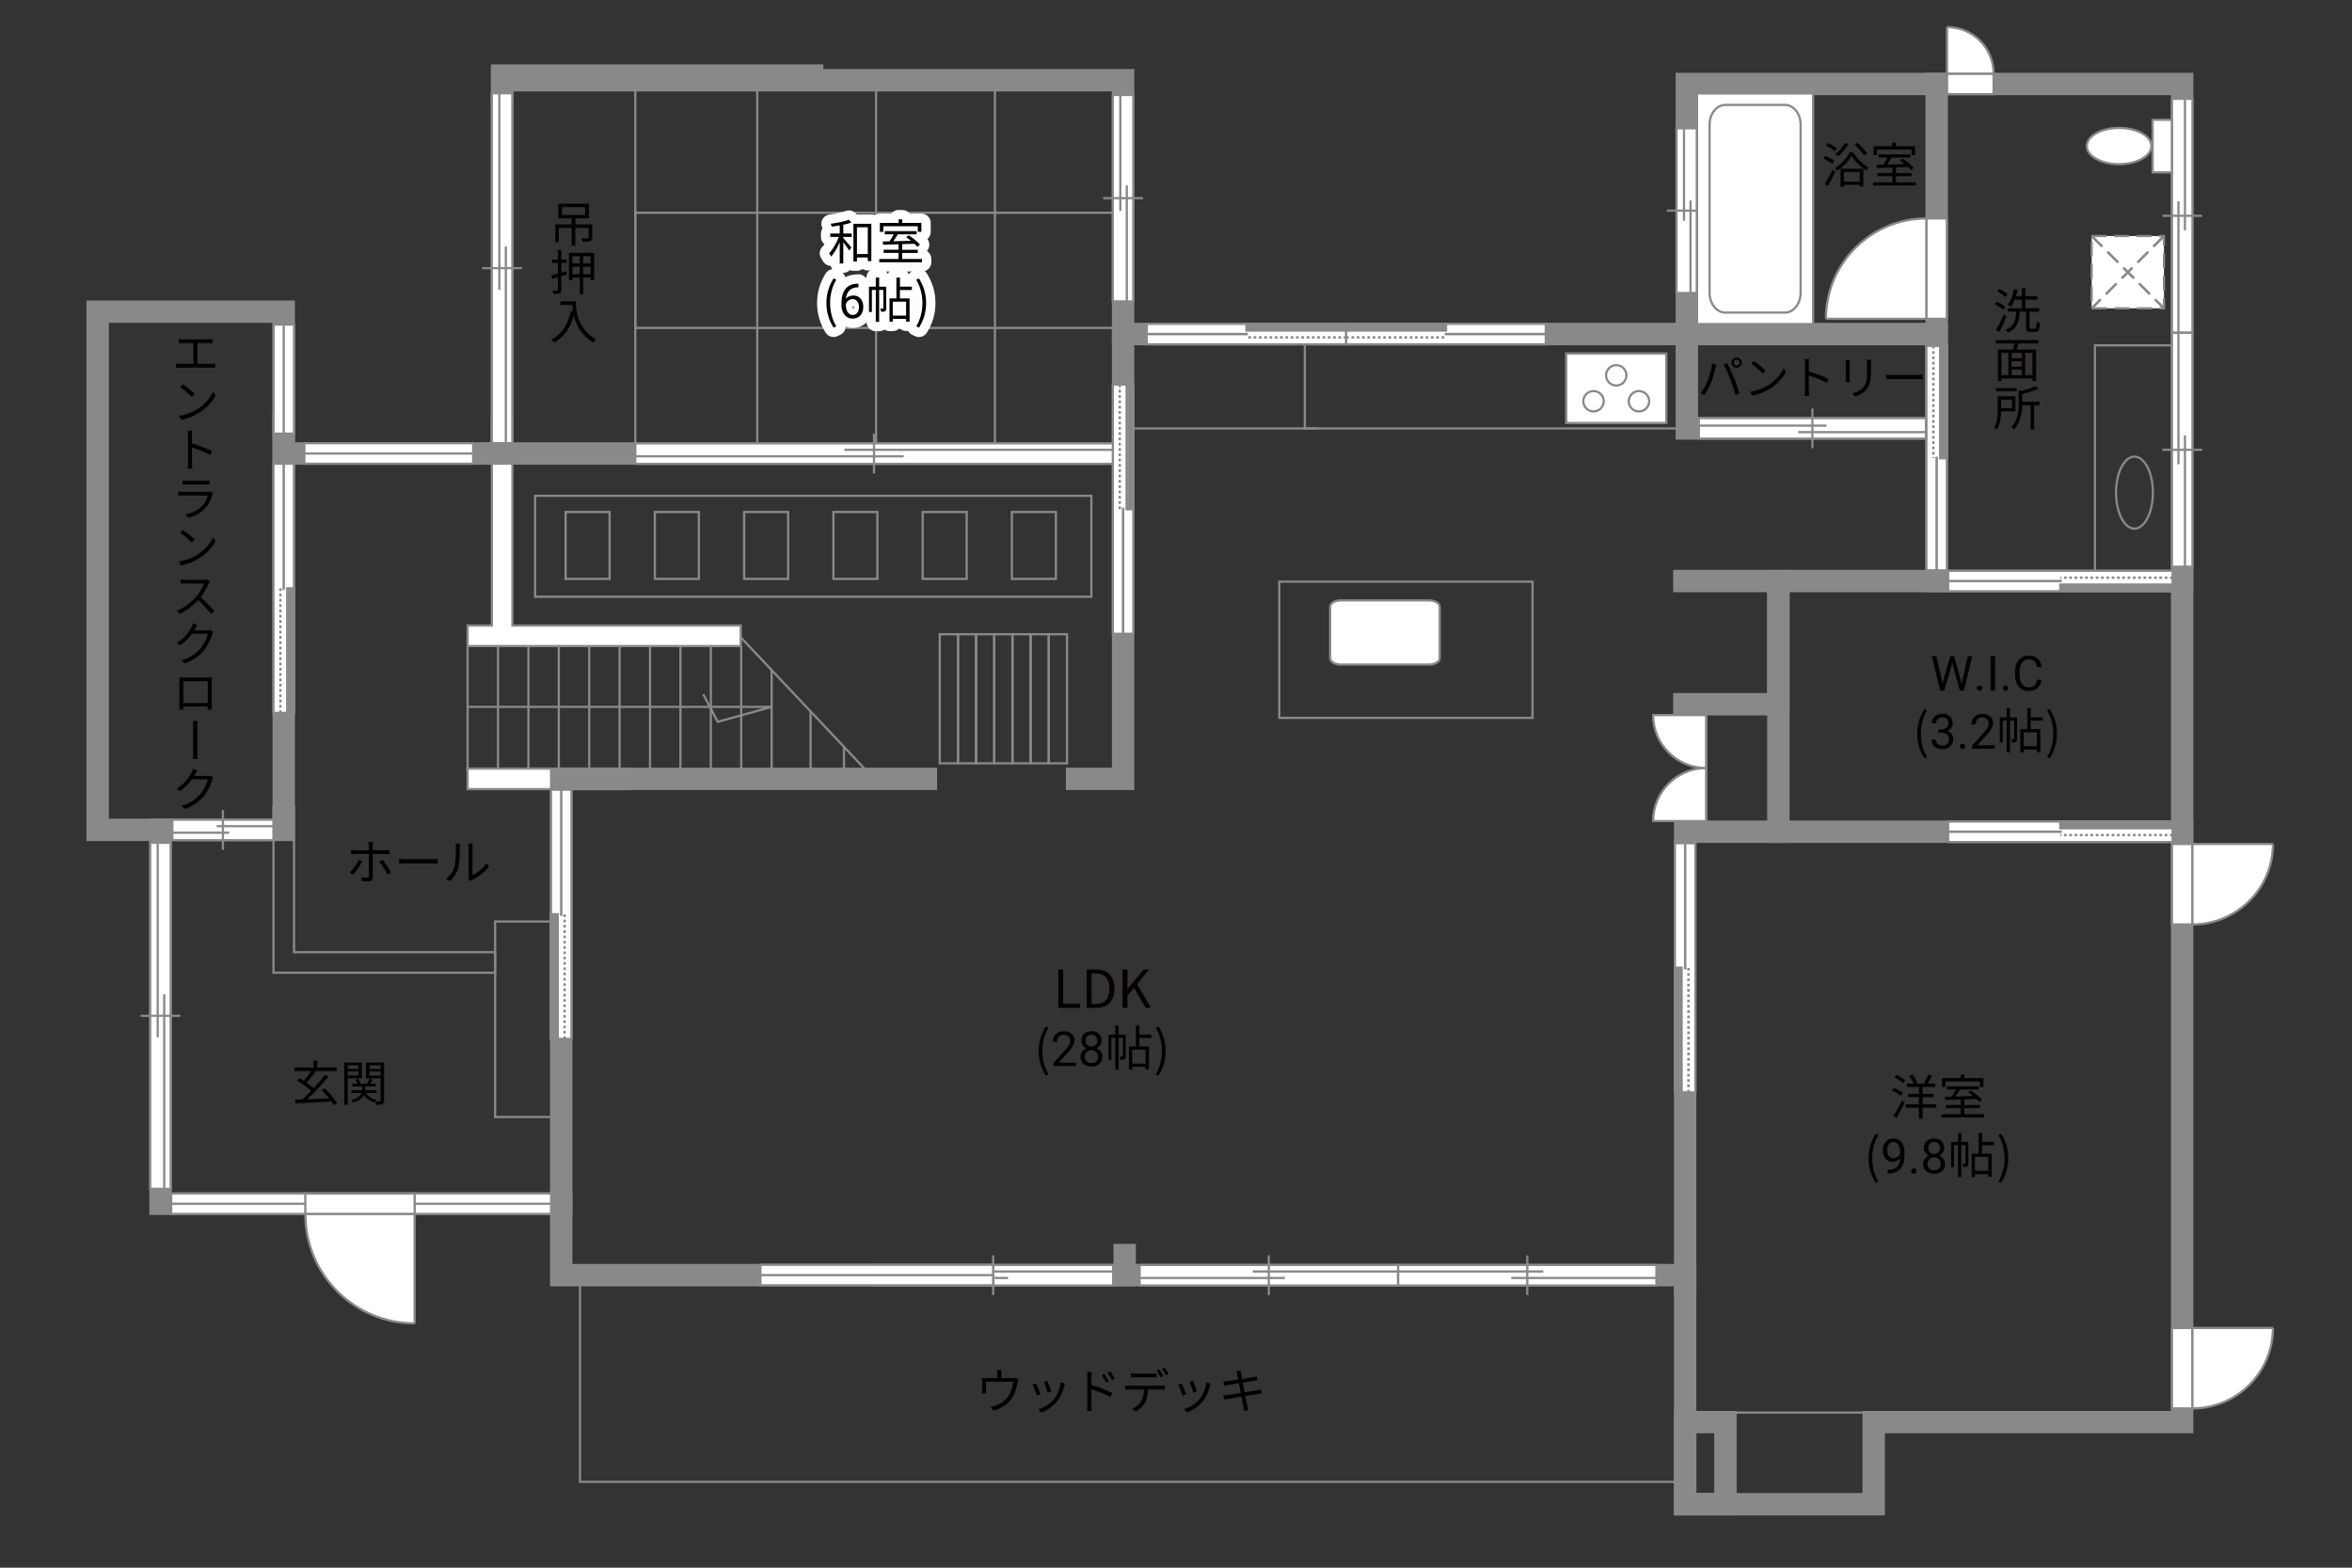 <?xml version="1.0" encoding="UTF-8"?>
<svg xmlns="http://www.w3.org/2000/svg" viewBox="0 0 630 420">
  <rect x="0" y="0" width="630" height="420" fill="#333333" stroke="none"/>
  <defs>
    <style>
      .cls-1, .cls-2, .cls-3, .cls-4, .cls-5, .cls-6, .cls-7, .cls-8, .cls-9 {
        fill: none;
      }

      .cls-10 {
        fill: #040000;
      }

      .cls-11 {
        fill: #060001;
      }

      .cls-12, .cls-13, .cls-14, .cls-15 {
        fill: #fff;
      }

      .cls-16 {
        fill: #888988;
      }

      .cls-2 {
        stroke: #fff;
        stroke-linecap: round;
        stroke-linejoin: round;
        stroke-width: 5px;
      }

      .cls-3, .cls-4, .cls-13, .cls-14, .cls-7, .cls-15 {
        stroke-width: .6px;
      }

      .cls-3, .cls-4, .cls-15 {
        stroke-dasharray: 0 0 4 2;
      }

      .cls-3, .cls-14, .cls-5, .cls-7, .cls-9, .cls-15 {
        stroke: #898989;
      }

      .cls-4 {
        stroke: #898988;
      }

      .cls-13, .cls-6, .cls-8 {
        stroke: #888988;
      }

      .cls-5, .cls-6, .cls-8 {
        stroke-width: .65px;
      }

      .cls-8 {
        stroke-dasharray: 0 0 0 0 .71 0 0 .71;
      }

      .cls-9 {
        stroke-linecap: square;
        stroke-width: 6px;
      }
    </style>
  </defs>
  <g id="kan">
    <line class="cls-7" x1="170.17" y1="21.5" x2="170.17" y2="121.5"/>
    <rect class="cls-7" x="170.17" y="57" width="130.67" height="30.85"/>
    <line class="cls-7" x1="266.5" y1="121.5" x2="266.5" y2="21.5"/>
    <line class="cls-7" x1="234.67" y1="121.5" x2="234.67" y2="21.5"/>
    <line class="cls-7" x1="202.83" y1="121.5" x2="202.83" y2="21.5"/>
    <rect class="cls-7" x="143.33" y="132.83" width="149" height="27.05"/>
    <rect class="cls-7" x="151.5" y="137.17" width="11.79" height="17.92"/>
    <rect class="cls-7" x="175.41" y="137.17" width="11.79" height="17.92"/>
    <rect class="cls-7" x="199.32" y="137.17" width="11.79" height="17.92"/>
    <rect class="cls-7" x="223.23" y="137.17" width="11.79" height="17.92"/>
    <rect class="cls-7" x="247.14" y="137.17" width="11.79" height="17.92"/>
    <rect class="cls-7" x="271.04" y="137.17" width="11.79" height="17.92"/>
    <rect class="cls-7" x="251.72" y="169.92" width="4.87" height="34.58"/>
    <rect class="cls-7" x="256.59" y="169.92" width="4.87" height="34.58"/>
    <rect class="cls-7" x="261.45" y="169.92" width="4.87" height="34.58"/>
    <rect class="cls-7" x="266.32" y="169.92" width="4.87" height="34.58"/>
    <rect class="cls-7" x="271.19" y="169.92" width="4.87" height="34.58"/>
    <rect class="cls-7" x="276.06" y="169.92" width="4.87" height="34.58"/>
    <rect class="cls-7" x="280.93" y="169.92" width="4.87" height="34.58"/>
    <line class="cls-7" x1="125.25" y1="173.08" x2="125.25" y2="207"/>
    <line class="cls-7" x1="133.39" y1="173.08" x2="133.39" y2="207"/>
    <line class="cls-7" x1="141.54" y1="173.08" x2="141.54" y2="207"/>
    <line class="cls-7" x1="149.68" y1="173.08" x2="149.68" y2="207"/>
    <line class="cls-7" x1="157.83" y1="173.08" x2="157.83" y2="207"/>
    <line class="cls-7" x1="165.97" y1="173.08" x2="165.97" y2="207"/>
    <line class="cls-7" x1="174.11" y1="173.08" x2="174.11" y2="207"/>
    <line class="cls-7" x1="182.26" y1="173.08" x2="182.26" y2="207"/>
    <line class="cls-7" x1="190.4" y1="173.08" x2="190.4" y2="207"/>
    <line class="cls-7" x1="198.54" y1="173.08" x2="198.54" y2="207"/>
    <line class="cls-7" x1="206.69" y1="179.53" x2="206.69" y2="207"/>
    <line class="cls-7" x1="198.42" y1="170.75" x2="231.75" y2="206.12"/>
    <polyline class="cls-7" points="125.25 189.38 206.69 189.38 192.25 193.38 188.38 186"/>
    <line class="cls-7" x1="217.12" y1="190.6" x2="217.12" y2="206.17"/>
    <line class="cls-7" x1="226.06" y1="200.09" x2="226.06" y2="206.17"/>
    <rect class="cls-7" x="132.62" y="246.88" width="17.71" height="52.38"/>
    <polygon class="cls-7" points="73.25 259.75 73.25 219 73.25 216.25 78.75 216.25 78.75 255.1 132.62 255.1 132.62 260.6 73.25 260.6 73.25 259.75"/>
    <polyline class="cls-7" points="155.35 341.62 155.35 397 451.38 397"/>
    <line class="cls-7" x1="501.88" y1="378.45" x2="456" y2="378.45"/>
    <line class="cls-7" x1="457" y1="222.83" x2="457" y2="188.67"/>
    <rect class="cls-7" x="561.15" y="92.53" width="21.02" height="63.13"/>
    <rect class="cls-7" x="349.5" y="89.5" width="102.33" height="25.28"/>
    <line class="cls-7" x1="352.62" y1="114.78" x2="298.5" y2="114.78"/>
    <rect class="cls-7" x="342.67" y="155.83" width="67.83" height="36.5"/>
  </g>
  <g id="_外壁" data-name="外壁">
    <path class="cls-14" d="m125.25,211.42h43.17v-5.5h-43.17v5.5Zm12-43.83v-54.83h-5.5v54.83h-6.5v5.5h73.17v-5.5h-61.17Z"/>
    <polygon class="cls-9" points="30.83 83.5 76 83.5 76 121.5 134.5 121.5 134.5 21.5 300.83 21.5 300.83 89.5 451.83 89.5 451.83 22.5 584.5 22.5 584.5 381 501.88 381 501.88 403 451.38 403 451.38 341.62 150.33 341.62 150.33 322.5 43 322.5 43 222.33 26.17 222.33 26.17 83.5 30.83 83.5"/>
    <polyline class="cls-9" points="76 113.5 76 222.33 43 222.33"/>
    <polyline class="cls-9" points="150.33 322.5 150.33 208.67 248 208.67"/>
    <polyline class="cls-9" points="132 121.5 300.83 121.5 300.83 87 300.83 208.67 288.5 208.67"/>
    <rect class="cls-9" x="451.38" y="381" width="10.79" height="22"/>
    <polyline class="cls-9" points="451.38 343.83 451.38 222.83 584.5 222.83"/>
    <polyline class="cls-9" points="476.35 222.83 476.35 155.67 584.5 155.67"/>
    <polyline class="cls-9" points="451.17 188.67 476.35 188.67 476.35 155.67 451.17 155.67"/>
    <line class="cls-9" x1="518.75" y1="155.67" x2="518.75" y2="22.5"/>
    <rect class="cls-9" x="451.83" y="89.5" width="66.92" height="25.28"/>
    <polyline class="cls-9" points="134.5 25.25 134.5 20.25 217.54 20.25"/>
    <line class="cls-9" x1="301.25" y1="341.62" x2="301.25" y2="336.25"/>
  </g>
  <g id="_建距" data-name="建距">
    <g>
      <polygon class="cls-14" points="45.85 322.5 45.85 325.23 147.62 325.23 147.62 319.73 45.85 319.73 45.85 322.5"/>
      <line class="cls-7" x1="147.62" y1="322.5" x2="45.85" y2="322.5"/>
    </g>
    <g>
      <polygon class="cls-14" points="81.52 121.5 81.52 124.23 126.75 124.23 126.75 118.73 81.52 118.73 81.52 121.5"/>
      <line class="cls-7" x1="126.75" y1="121.5" x2="81.52" y2="121.5"/>
    </g>
    <g>
      <polygon class="cls-14" points="76 86.96 73.27 86.96 73.27 116.17 78.77 116.17 78.77 86.96 76 86.96"/>
      <line class="cls-7" x1="76" y1="116.17" x2="76" y2="86.96"/>
    </g>
    <path class="cls-14" d="m356.29,162.53c0-.94,1.29-1.68,2.88-1.68h23.58c1.59,0,2.89.75,2.89,1.68v13.82c0,.93-1.3,1.69-2.89,1.69h-23.58c-1.59,0-2.88-.76-2.88-1.69v-13.82Z"/>
    <g>
      <rect class="cls-14" x="419.52" y="94.71" width="26.81" height="18.62"/>
      <path class="cls-14" d="m429.57,107.5c0-1.51-1.22-2.73-2.73-2.73s-2.74,1.22-2.74,2.73,1.23,2.73,2.74,2.73,2.73-1.22,2.73-2.73Z"/>
      <path class="cls-14" d="m441.74,107.5c0-1.51-1.23-2.73-2.74-2.73s-2.73,1.22-2.73,2.73,1.22,2.73,2.73,2.73,2.74-1.22,2.74-2.73Z"/>
      <path class="cls-14" d="m435.65,100.55c0-1.51-1.23-2.72-2.73-2.72s-2.73,1.22-2.73,2.72,1.23,2.74,2.73,2.74,2.73-1.23,2.73-2.74Z"/>
    </g>
    <g>
      <polygon class="cls-14" points="518.72 92.67 515.99 92.67 515.99 152.8 521.49 152.8 521.49 92.67 518.72 92.67"/>
      <rect class="cls-16" x="519.71" y="92.67" width="1.78" height="30.07"/>
      <rect class="cls-6" x="519.71" y="92.67" width="1.78" height="30.07"/>
      <line class="cls-8" x1="517.86" y1="92.67" x2="517.86" y2="122.74"/>
      <path class="cls-12" d="m518.75,122.74l-.07,30.07.07-30.07Z"/>
      <line class="cls-5" x1="518.75" y1="122.36" x2="518.75" y2="152.88"/>
    </g>
    <g>
      <polygon class="cls-14" points="581.96 155.64 581.96 152.91 521.82 152.91 521.82 158.41 581.96 158.41 581.96 155.64"/>
      <rect class="cls-16" x="551.89" y="156.63" width="30.07" height="1.78"/>
      <rect class="cls-6" x="551.89" y="156.63" width="30.07" height="1.78"/>
      <line class="cls-8" x1="581.96" y1="154.77" x2="551.89" y2="154.77"/>
      <path class="cls-12" d="m551.89,155.67l-30.07-.07,30.07.07Z"/>
      <line class="cls-5" x1="552.27" y1="155.67" x2="521.74" y2="155.67"/>
    </g>
    <g>
      <polygon class="cls-14" points="581.96 222.86 581.96 225.59 521.82 225.59 521.82 220.09 581.96 220.09 581.96 222.86"/>
      <rect class="cls-16" x="551.89" y="220.09" width="30.07" height="1.78"/>
      <rect class="cls-6" x="551.89" y="220.09" width="30.07" height="1.78"/>
      <line class="cls-8" x1="581.96" y1="223.73" x2="551.89" y2="223.73"/>
      <path class="cls-12" d="m551.89,222.83l-30.07.07,30.07-.07Z"/>
      <line class="cls-5" x1="552.27" y1="222.83" x2="521.74" y2="222.83"/>
    </g>
    <g>
      <polygon class="cls-14" points="451.4 292.67 454.13 292.67 454.13 225.9 448.63 225.9 448.63 292.67 451.4 292.67"/>
      <rect class="cls-16" x="448.63" y="259.28" width="1.78" height="33.38"/>
      <rect class="cls-6" x="448.63" y="259.28" width="1.78" height="33.38"/>
      <line class="cls-8" x1="452.27" y1="292.67" x2="452.27" y2="259.28"/>
      <path class="cls-12" d="m451.38,259.28l.07-33.38-.07,33.38Z"/>
      <line class="cls-5" x1="451.38" y1="259.7" x2="451.38" y2="225.81"/>
    </g>
    <g>
      <polygon class="cls-14" points="150.36 278.33 153.09 278.33 153.09 211.57 147.59 211.57 147.59 278.33 150.36 278.33"/>
      <rect class="cls-16" x="147.59" y="244.95" width="1.78" height="33.38"/>
      <rect class="cls-6" x="147.59" y="244.95" width="1.78" height="33.38"/>
      <line class="cls-8" x1="151.23" y1="278.33" x2="151.23" y2="244.95"/>
      <path class="cls-12" d="m150.33,244.95l.07-33.38-.07,33.38Z"/>
      <line class="cls-5" x1="150.33" y1="245.37" x2="150.33" y2="211.48"/>
    </g>
    <g>
      <polygon class="cls-14" points="521.53 22.5 521.53 25.23 534 25.23 534 19.73 521.53 19.73 521.53 22.5"/>
      <path class="cls-13" d="m521.53,7.25v12.47h12.48c0-6.89-5.58-12.47-12.48-12.47"/>
    </g>
    <g>
      <polygon class="cls-14" points="518.75 85.42 521.48 85.42 521.48 58.52 515.98 58.52 515.98 85.42 518.75 85.42"/>
      <path class="cls-13" d="m489.09,85.42h26.89v-26.9c-14.85,0-26.89,12.04-26.89,26.9"/>
    </g>
    <g>
      <polygon class="cls-14" points="584.5 226.11 581.77 226.11 581.77 247.66 587.27 247.66 587.27 226.11 584.5 226.11"/>
      <path class="cls-13" d="m608.83,226.11h-21.56v21.56c11.91,0,21.56-9.65,21.56-21.56"/>
    </g>
    <g>
      <polygon class="cls-14" points="584.5 355.77 581.77 355.77 581.77 377.33 587.27 377.33 587.27 355.77 584.5 355.77"/>
      <path class="cls-13" d="m608.83,355.77h-21.56v21.56c11.91,0,21.56-9.65,21.56-21.56"/>
    </g>
    <g>
      <polygon class="cls-14" points="111.07 322.5 111.07 319.77 81.78 319.77 81.78 325.27 111.07 325.27 111.07 322.5"/>
      <path class="cls-13" d="m111.07,354.55v-29.28h-29.29c0,16.17,13.11,29.28,29.29,29.28"/>
    </g>
    <g>
      <path class="cls-14" d="m457,205.77v14.2h-14.2c0-7.84,6.36-14.2,14.2-14.2Z"/>
      <path class="cls-14" d="m457,205.77v-14.2h-14.2c0,7.84,6.36,14.2,14.2,14.2Z"/>
    </g>
    <g>
      <polygon class="cls-14" points="584.5 26.47 581.77 26.47 581.77 89.15 587.27 89.15 587.27 26.47 584.5 26.47"/>
      <line class="cls-7" x1="589.85" y1="57.81" x2="579.19" y2="57.81"/>
      <line class="cls-7" x1="585.25" y1="61.69" x2="585.25" y2="26.47"/>
      <line class="cls-7" x1="583.51" y1="89.15" x2="583.51" y2="53.92"/>
    </g>
    <g>
      <polygon class="cls-14" points="584.5 151.83 581.77 151.83 581.77 89.15 587.27 89.15 587.27 151.83 584.5 151.83"/>
      <line class="cls-7" x1="589.85" y1="120.5" x2="579.19" y2="120.5"/>
      <line class="cls-7" x1="585.25" y1="116.61" x2="585.25" y2="151.83"/>
      <line class="cls-7" x1="583.51" y1="89.15" x2="583.51" y2="124.38"/>
    </g>
    <g>
      <polygon class="cls-14" points="455.05 114.78 455.05 117.51 515.88 117.51 515.88 112.01 455.05 112.01 455.05 114.78"/>
      <line class="cls-7" x1="485.46" y1="109.44" x2="485.46" y2="120.09"/>
      <line class="cls-7" x1="489.23" y1="114.03" x2="455.05" y2="114.03"/>
      <line class="cls-7" x1="515.88" y1="115.77" x2="481.69" y2="115.77"/>
    </g>
    <g>
      <polygon class="cls-14" points="443.69 341.62 443.69 338.89 374.47 338.89 374.47 344.4 443.69 344.4 443.69 341.62"/>
      <line class="cls-7" x1="409.09" y1="346.97" x2="409.09" y2="336.32"/>
      <line class="cls-7" x1="404.79" y1="342.38" x2="443.69" y2="342.38"/>
      <line class="cls-7" x1="374.47" y1="340.64" x2="413.38" y2="340.64"/>
    </g>
    <g>
      <polygon class="cls-14" points="305.25 341.62 305.25 338.89 374.47 338.89 374.47 344.4 305.25 344.4 305.25 341.62"/>
      <line class="cls-7" x1="339.86" y1="346.97" x2="339.86" y2="336.32"/>
      <line class="cls-7" x1="344.15" y1="342.38" x2="305.25" y2="342.38"/>
      <line class="cls-7" x1="374.47" y1="340.64" x2="335.57" y2="340.64"/>
    </g>
    <g>
      <polygon class="cls-14" points="233.89 341.62 233.89 338.89 298.17 338.89 298.17 344.4 233.89 344.4 233.89 341.62"/>
      <line class="cls-7" x1="266.02" y1="346.97" x2="266.02" y2="336.32"/>
      <line class="cls-7" x1="270.01" y1="342.38" x2="233.89" y2="342.38"/>
      <line class="cls-7" x1="298.17" y1="340.64" x2="262.04" y2="340.64"/>
    </g>
    <g>
      <polygon class="cls-14" points="43 225.79 45.73 225.79 45.73 318.5 40.23 318.5 40.23 225.79 43 225.79"/>
      <line class="cls-7" x1="37.65" y1="272.14" x2="48.31" y2="272.14"/>
      <line class="cls-7" x1="42.25" y1="277.89" x2="42.25" y2="225.79"/>
      <line class="cls-7" x1="43.99" y1="318.5" x2="43.99" y2="266.39"/>
    </g>
    <g>
      <polygon class="cls-14" points="203.68 341.62 203.68 344.35 266.02 344.35 266.02 338.85 203.68 338.85 203.68 341.62"/>
      <line class="cls-7" x1="266.02" y1="341.62" x2="203.68" y2="341.62"/>
    </g>
    <g>
      <polygon class="cls-14" points="75.97 191 73.24 191 73.24 124.23 78.74 124.23 78.74 191 75.97 191"/>
      <rect class="cls-16" x="76.96" y="157.62" width="1.78" height="33.38"/>
      <rect class="cls-6" x="76.96" y="157.62" width="1.78" height="33.38"/>
      <line class="cls-8" x1="75.11" y1="191" x2="75.11" y2="157.62"/>
      <path class="cls-12" d="m76,157.62l-.07-33.38.07,33.38Z"/>
      <line class="cls-5" x1="76" y1="158.04" x2="76" y2="124.15"/>
    </g>
    <g>
      <polygon class="cls-14" points="300.81 103.03 298.08 103.03 298.08 169.8 303.58 169.8 303.58 103.03 300.81 103.03"/>
      <rect class="cls-16" x="301.8" y="103.03" width="1.78" height="33.38"/>
      <rect class="cls-6" x="301.8" y="103.03" width="1.78" height="33.38"/>
      <line class="cls-8" x1="299.94" y1="103.03" x2="299.94" y2="136.42"/>
      <path class="cls-12" d="m300.83,136.42l-.07,33.38.07-33.38Z"/>
      <line class="cls-5" x1="300.83" y1="136" x2="300.83" y2="169.88"/>
    </g>
    <g>
      <polygon class="cls-14" points="360.64 89.53 360.64 92.26 307.16 92.26 307.16 86.76 360.64 86.76 360.64 89.53"/>
      <rect class="cls-16" x="333.9" y="86.76" width="26.74" height="1.78"/>
      <rect class="cls-6" x="333.9" y="86.76" width="26.74" height="1.78"/>
      <line class="cls-8" x1="360.64" y1="90.39" x2="333.9" y2="90.39"/>
      <path class="cls-12" d="m333.9,89.5l-26.74.07,26.74-.07Z"/>
      <line class="cls-5" x1="334.24" y1="89.5" x2="307.09" y2="89.5"/>
    </g>
    <g>
      <polygon class="cls-14" points="360.57 89.53 360.57 92.26 414.05 92.26 414.05 86.76 360.57 86.76 360.57 89.53"/>
      <rect class="cls-16" x="360.57" y="86.76" width="26.74" height="1.78"/>
      <rect class="cls-6" x="360.57" y="86.76" width="26.74" height="1.78"/>
      <line class="cls-8" x1="360.57" y1="90.39" x2="387.31" y2="90.39"/>
      <path class="cls-12" d="m387.31,89.5l26.74.07-26.74-.07Z"/>
      <line class="cls-5" x1="386.98" y1="89.5" x2="414.12" y2="89.5"/>
    </g>
    <g>
      <polygon class="cls-14" points="46.17 222.33 46.17 219.6 73.25 219.6 73.25 225.1 46.17 225.1 46.17 222.33"/>
      <line class="cls-7" x1="59.71" y1="227.68" x2="59.71" y2="217.02"/>
      <line class="cls-7" x1="61.39" y1="223.09" x2="46.17" y2="223.09"/>
      <line class="cls-7" x1="73.25" y1="221.34" x2="58.03" y2="221.34"/>
    </g>
    <g>
      <polygon class="cls-14" points="134.5 24.98 137.23 24.98 137.23 118.73 131.73 118.73 131.73 24.98 134.5 24.98"/>
      <line class="cls-7" x1="129.15" y1="71.84" x2="139.81" y2="71.84"/>
      <line class="cls-7" x1="133.75" y1="77.66" x2="133.75" y2="24.98"/>
      <line class="cls-7" x1="135.49" y1="118.73" x2="135.49" y2="66.04"/>
    </g>
    <g>
      <polygon class="cls-14" points="170.17 121.5 170.17 118.77 298.08 118.77 298.08 124.27 170.17 124.27 170.17 121.5"/>
      <line class="cls-7" x1="234.11" y1="126.85" x2="234.11" y2="116.19"/>
      <line class="cls-7" x1="242.05" y1="122.25" x2="170.17" y2="122.25"/>
      <line class="cls-7" x1="298.08" y1="120.51" x2="226.19" y2="120.51"/>
    </g>
    <g>
      <polygon class="cls-14" points="300.83 25.44 303.56 25.44 303.56 80.75 298.06 80.75 298.06 25.44 300.83 25.44"/>
      <line class="cls-7" x1="295.49" y1="53.09" x2="306.14" y2="53.09"/>
      <line class="cls-7" x1="300.08" y1="56.52" x2="300.08" y2="25.44"/>
      <line class="cls-7" x1="301.82" y1="80.75" x2="301.82" y2="49.66"/>
    </g>
    <g>
      <g>
        <polygon class="cls-14" points="451.83 34.37 454.56 34.37 454.57 78.5 449.06 78.5 449.06 34.37 451.83 34.37"/>
        <line class="cls-1" x1="451.83" y1="78.5" x2="451.83" y2="34.37"/>
      </g>
      <line class="cls-12" x1="446.49" y1="56.43" x2="457.14" y2="56.43"/>
      <line class="cls-7" x1="446.49" y1="56.43" x2="457.14" y2="56.43"/>
      <line class="cls-12" x1="451.08" y1="59.17" x2="451.08" y2="34.37"/>
      <line class="cls-7" x1="451.08" y1="59.17" x2="451.08" y2="34.37"/>
      <line class="cls-7" x1="452.82" y1="78.5" x2="452.82" y2="53.7"/>
    </g>
    <g>
      <rect class="cls-14" x="454.56" y="25.03" width="31.1" height="61.8"/>
      <path class="cls-7" d="m478.12,83.74c2.31,0,4.19-2.38,4.19-5.29v-45.06c0-2.91-1.88-5.28-4.19-5.28h-16c-2.31,0-4.2,2.38-4.2,5.28v45.06c0,2.9,1.89,5.29,4.2,5.29h16Z"/>
    </g>
    <g>
      <rect class="cls-14" x="576.6" y="32.09" width="5.16" height="14.09"/>
      <path class="cls-14" d="m567.61,43.99c4.77,0,8.65-2.17,8.65-4.86s-3.88-4.86-8.65-4.86-8.64,2.17-8.64,4.86,3.87,4.86,8.64,4.86Z"/>
    </g>
    <path class="cls-7" d="m571.73,141.63c-2.72,0-4.94-4.32-4.94-9.65s2.21-9.65,4.94-9.65,4.94,4.32,4.94,9.65-2.22,9.65-4.94,9.65Z"/>
    <g>
      <rect class="cls-15" x="560.27" y="63.23" width="19.37" height="19.37"/>
      <line class="cls-4" x1="579.64" y1="63.23" x2="560.27" y2="82.61"/>
      <line class="cls-3" x1="579.64" y1="63.23" x2="560.27" y2="82.61"/>
      <line class="cls-4" x1="560.27" y1="63.23" x2="579.64" y2="82.61"/>
      <line class="cls-3" x1="560.27" y1="63.23" x2="579.64" y2="82.61"/>
    </g>
  </g>
  <g id="_文字" data-name="文字">
    <g>
      <path class="cls-10" d="m89.41,296.09c-.17-.29-.38-.62-.64-.97-3.5.2-7.19.38-9.63.51l-.1-1.01c.56-.01,1.2-.04,1.89-.07.74-.65,1.57-1.44,2.39-2.29-.96-.87-2.52-1.98-3.77-2.74l.6-.69c.38.22.79.47,1.21.73.68-.75,1.44-1.77,1.98-2.61h-4.48v-.95h5.15v-1.88h.99v1.88h5.2v.95h-5.79l.16.07c-.73,1.03-1.66,2.21-2.47,3.04.73.49,1.43,1,1.94,1.46,1.12-1.2,2.18-2.46,2.99-3.56l.95.49c-1.62,2-3.84,4.36-5.71,6.07,1.79-.08,3.85-.17,5.86-.26-.62-.78-1.34-1.57-2-2.22l.83-.49c1.3,1.22,2.7,2.89,3.37,3.99l-.9.57Z"/>
      <path class="cls-10" d="m93.15,288.86v7.14h-.95v-11.32h4.71v4.19h-3.76Zm0-3.46v1h2.85v-1h-2.85Zm2.85,2.74v-1.08h-2.85v1.08h2.85Zm6.88,6.7c0,.52-.1.81-.46.98-.33.16-.88.17-1.7.17-.03-.23-.14-.61-.26-.86-.05.08-.1.16-.13.22-1.27-.34-2.22-1.01-2.82-1.95-.38.73-1.2,1.46-2.92,1.99-.12-.18-.38-.48-.57-.65,1.83-.51,2.55-1.25,2.81-1.92h-2.69v-.74h2.83v-1.01h-2.61v-.73h1.39c-.13-.34-.35-.75-.59-1.05l.75-.25c.31.4.61.94.7,1.3h1.69c.22-.4.49-.94.62-1.33l.87.29c-.22.35-.45.73-.66,1.04h1.53v.73h-2.85v1.01h3.07v.74h-2.86c.55.92,1.52,1.56,2.85,1.82-.12.1-.26.27-.38.43.55.03,1.05.03,1.21.01.17,0,.22-.07.22-.25v-5.95h-3.87v-4.2h4.82v10.17Zm-3.9-9.44v1h2.95v-1h-2.95Zm2.95,2.77v-1.11h-2.95v1.11h2.95Z"/>
    </g>
    <g>
      <path class="cls-10" d="m94.55,234.36l-.9-.61c.87-.79,1.98-2.34,2.48-3.39l.91.44c-.55,1.11-1.76,2.77-2.5,3.56Zm5.28-7.89v1.34h3.43c.31,0,.74-.03,1.07-.06v1.08c-.35-.03-.74-.04-1.05-.04h-3.44v6.3c0,.68-.33,1.03-1.12,1.03-.55,0-1.31-.03-1.85-.09l-.09-1.03c.57.1,1.16.14,1.49.14s.51-.14.51-.49v-5.86h-3.6c-.4,0-.77.01-1.12.05v-1.1c.36.05.69.08,1.1.08h3.61v-1.34c0-.27-.04-.73-.09-.92h1.22c-.03.18-.08.65-.08.92Zm4.9,7.29l-.96.53c-.51-1.03-1.48-2.64-2.17-3.46l.88-.48c.7.83,1.73,2.47,2.25,3.41Z"/>
      <path class="cls-10" d="m108.73,230.17h7.12c.65,0,1.12-.04,1.4-.06v1.27c-.26-.01-.81-.06-1.39-.06h-7.14c-.72,0-1.4.03-1.81.06v-1.27c.39.03,1.08.06,1.81.06Z"/>
      <path class="cls-10" d="m121.72,232.2c.38-1.18.39-3.78.39-5.23,0-.39-.04-.68-.09-.95h1.2c-.01.16-.06.55-.06.94,0,1.44-.05,4.23-.4,5.53-.39,1.39-1.22,2.67-2.31,3.58l-.98-.66c1.09-.78,1.87-1.94,2.26-3.2Zm3.78,2.54v-7.79c0-.49-.06-.87-.08-.96h1.2c-.01.09-.05.47-.05.96v7.5c1.2-.55,2.8-1.73,3.8-3.2l.61.88c-1.12,1.52-2.93,2.86-4.43,3.6-.21.12-.35.22-.44.3l-.69-.57c.05-.21.09-.47.09-.73Z"/>
    </g>
    <g>
      <path class="cls-10" d="m268.24,368.01v1.21h2.91c.48,0,.73-.04.9-.1l.7.44c-.07.19-.14.53-.2.78-.17,1.04-.55,2.67-1.27,3.91-.98,1.7-2.77,3.03-5.15,3.68l-.85-.98c.44-.06.94-.21,1.35-.36,1.3-.42,2.73-1.39,3.52-2.61.7-1.11,1.12-2.68,1.23-3.8h-7.27v2.33c0,.23.01.57.05.78h-1.13c.03-.23.04-.58.04-.83v-2.29c0-.27,0-.71-.04-1,.38.04.75.05,1.21.05h2.87v-1.21c0-.27-.01-.57-.07-.97h1.25c-.06.4-.08.7-.08.97Z"/>
      <path class="cls-10" d="m278.73,373.55l-.99.36c-.19-.68-.9-2.47-1.16-2.92l.96-.38c.26.56.94,2.26,1.18,2.94Zm6.34-2.21c-.35,1.43-.91,2.82-1.85,3.99-1.2,1.53-2.78,2.54-4.24,3.09l-.86-.87c1.51-.44,3.16-1.43,4.22-2.77.92-1.13,1.6-2.78,1.79-4.45l1.12.35c-.09.27-.14.48-.19.65Zm-3.48,1.43l-.96.34c-.14-.58-.74-2.24-1.01-2.82l.95-.33c.22.52.86,2.24,1.03,2.81Z"/>
      <path class="cls-10" d="m291.25,368.91c0-.36-.03-.95-.1-1.35h1.29c-.05.4-.09.96-.09,1.35v2.12c1.72.53,4.17,1.46,5.55,2.14l-.46,1.11c-1.4-.77-3.65-1.62-5.1-2.08v4.28c0,.42.04,1.12.08,1.53h-1.25c.05-.42.08-1.05.08-1.53v-7.57Zm5.75,1.14l-.74.34c-.33-.68-.73-1.39-1.16-1.98l.71-.33c.33.48.88,1.35,1.18,1.96Zm1.61-.69l-.73.36c-.35-.69-.77-1.38-1.21-1.95l.71-.34c.34.46.91,1.33,1.22,1.92Z"/>
      <path class="cls-10" d="m302.51,371.27h8.51c.27,0,.7-.01,1.01-.07v1.08c-.29-.01-.7-.03-1.01-.03h-3.54c-.04,1.4-.25,2.59-.77,3.56-.47.86-1.46,1.79-2.56,2.37l-.96-.71c1.01-.42,1.95-1.17,2.46-1.99.57-.9.71-1.99.75-3.22h-3.9c-.39,0-.77,0-1.12.03v-1.08c.35.04.71.07,1.12.07Zm1.6-3.25h4.5c.38,0,.83-.03,1.21-.08v1.08c-.38-.03-.83-.04-1.21-.04h-4.49c-.43,0-.86.01-1.2.04v-1.08c.38.04.77.08,1.18.08Zm7.45.65l-.7.31c-.26-.53-.7-1.31-1.05-1.81l.69-.29c.32.45.81,1.25,1.07,1.78Zm1.46-.53l-.7.31c-.29-.57-.7-1.3-1.08-1.79l.69-.29c.34.47.84,1.29,1.09,1.77Z"/>
      <path class="cls-10" d="m317.73,373.55l-.99.36c-.19-.68-.9-2.47-1.16-2.92l.96-.38c.26.56.94,2.26,1.18,2.94Zm6.34-2.21c-.35,1.43-.91,2.82-1.85,3.99-1.2,1.53-2.78,2.54-4.24,3.09l-.86-.87c1.51-.44,3.16-1.43,4.22-2.77.92-1.13,1.6-2.78,1.79-4.45l1.12.35c-.09.27-.14.48-.19.65Zm-3.48,1.43l-.96.34c-.14-.58-.74-2.24-1.01-2.82l.95-.33c.22.52.86,2.24,1.03,2.81Z"/>
      <path class="cls-10" d="m331.13,367.37l1.17-.21c.01.25.08.61.12.9.03.14.12.68.27,1.4,1.26-.21,2.46-.4,3-.51.38-.06.7-.16.92-.22l.22,1.09c-.2.03-.6.08-.94.13-.6.09-1.78.29-3.03.48.17.81.35,1.73.52,2.6,1.31-.21,2.55-.43,3.2-.55.51-.09.87-.17,1.16-.25l.21,1.09c-.27.03-.69.09-1.17.17-.71.12-1.92.31-3.2.51.26,1.27.47,2.31.53,2.61.09.38.19.82.31,1.18l-1.18.22c-.07-.44-.1-.83-.2-1.22-.05-.29-.26-1.34-.51-2.63-1.47.25-2.86.48-3.5.6-.51.09-.87.16-1.14.23l-.23-1.13c.3-.01.81-.07,1.14-.12.65-.09,2.07-.31,3.55-.55-.18-.88-.36-1.81-.52-2.61-1.24.2-2.37.38-2.86.47-.36.07-.66.13-1.05.22l-.22-1.17c.32-.01.66-.04,1.08-.09.51-.05,1.64-.22,2.86-.42-.14-.7-.23-1.21-.27-1.37-.07-.34-.16-.62-.25-.88Z"/>
    </g>
    <g>
      <g>
        <path class="cls-2" d="m225.89,62.57h2.26v.9h-2.26v.34c.49.52,1.85,2.11,2.17,2.51l-.59.79c-.3-.49-1.03-1.47-1.59-2.2v5.68h-.95v-5.72c-.64,1.51-1.48,2.98-2.31,3.87-.12-.26-.36-.65-.55-.88.99-.99,2.03-2.77,2.61-4.39h-2.29v-.9h2.54v-2.16c-.73.12-1.46.22-2.15.31-.05-.23-.16-.55-.27-.77,1.72-.23,3.74-.62,4.89-1.08l.65.75c-.6.22-1.37.43-2.17.6v2.34Zm7.51-2.61v10h-.96v-.98h-2.9v1.07h-.95v-10.09h4.81Zm-.96,8.09v-7.16h-2.9v7.16h2.9Z"/>
        <path class="cls-2" d="m246.96,69.38v.87h-11.44v-.87h5.17v-1.62h-3.99v-.86h3.99v-1.46c-1.57.05-3.03.09-4.17.13l-.05-.88c.53-.01,1.14-.01,1.81-.03.38-.56.79-1.27,1.1-1.88h-2.39v-.86h8.54v.86h-5.04c-.36.61-.79,1.29-1.2,1.86,1.46-.04,3.09-.08,4.72-.13-.43-.35-.88-.69-1.3-.98l.69-.48c1.09.69,2.41,1.74,3.02,2.5l-.73.55c-.19-.23-.45-.51-.77-.79-1.08.04-2.18.08-3.25.1v1.5h4.16v.86h-4.16v1.62h5.29Zm-10.36-7.27h-.92v-2.39h5.02v-.96h.98v.96h5.12v2.39h-.96v-1.5h-9.23v1.5Z"/>
        <path class="cls-2" d="m221.36,81.18c0-2.55.71-4.65,1.91-6.59l.74.34c-1.13,1.86-1.66,4.04-1.66,6.25s.53,4.41,1.66,6.25l-.74.35c-1.2-1.95-1.91-4.04-1.91-6.6Z"/>
        <path class="cls-2" d="m229.94,75.98v1h-.22c-.91.02-1.64.29-2.18.81s-.85,1.26-.94,2.22c.49-.56,1.15-.84,1.99-.84s1.45.28,1.93.85c.48.57.72,1.3.72,2.2,0,.95-.26,1.71-.78,2.29-.52.57-1.21.86-2.09.86s-1.6-.34-2.15-1.02-.83-1.55-.83-2.62v-.45c0-1.7.36-3,1.09-3.9.73-.9,1.81-1.36,3.24-1.38h.21Zm-1.54,4.16c-.4,0-.77.12-1.11.36s-.57.54-.7.91v.43c0,.76.17,1.38.51,1.84s.77.7,1.28.7.94-.19,1.25-.58c.3-.39.45-.9.45-1.53s-.15-1.15-.46-1.54c-.31-.39-.71-.59-1.22-.59Z"/>
        <path class="cls-2" d="m237.4,82.55c0,.39-.05.65-.3.81-.25.16-.58.18-1.08.18-.03-.25-.13-.62-.25-.87.35.01.61.01.71,0,.1,0,.13-.03.13-.13v-4.86h-1.12v8.55h-.9v-8.55h-1.05v5.9h-.78v-6.77h1.83v-2.44h.9v2.44h1.9v5.75Zm3.65-4.85v2.25h2.59v6.21h-.94v-.73h-3.56v.77h-.88v-6.25h1.85v-5.58h.95v2.42h3.19v.91h-3.19Zm1.65,3.13h-3.56v3.72h3.56v-3.72Z"/>
        <path class="cls-2" d="m245.42,87.44c1.12-1.85,1.66-4.04,1.66-6.25s-.55-4.39-1.66-6.25l.73-.34c1.21,1.94,1.92,4.04,1.92,6.59s-.71,4.65-1.92,6.6l-.73-.35Z"/>
      </g>
      <g>
        <path class="cls-11" d="m225.89,62.57h2.26v.9h-2.26v.34c.49.52,1.85,2.11,2.17,2.51l-.59.79c-.3-.49-1.03-1.47-1.59-2.2v5.68h-.95v-5.72c-.64,1.51-1.48,2.98-2.31,3.87-.12-.26-.36-.65-.55-.88.99-.99,2.03-2.77,2.61-4.39h-2.29v-.9h2.54v-2.16c-.73.12-1.46.22-2.15.31-.05-.23-.16-.55-.27-.77,1.72-.23,3.74-.62,4.89-1.08l.65.75c-.6.22-1.37.43-2.17.6v2.34Zm7.51-2.61v10h-.96v-.98h-2.9v1.07h-.95v-10.09h4.81Zm-.96,8.09v-7.16h-2.9v7.16h2.9Z"/>
        <path class="cls-11" d="m246.96,69.38v.87h-11.44v-.87h5.17v-1.62h-3.99v-.86h3.99v-1.46c-1.57.05-3.03.09-4.17.13l-.05-.88c.53-.01,1.14-.01,1.81-.03.38-.56.79-1.27,1.1-1.88h-2.39v-.86h8.54v.86h-5.04c-.36.61-.79,1.29-1.2,1.86,1.46-.04,3.09-.08,4.72-.13-.43-.35-.88-.69-1.3-.98l.69-.48c1.09.69,2.41,1.74,3.02,2.5l-.73.55c-.19-.23-.45-.51-.77-.79-1.08.04-2.18.08-3.25.1v1.5h4.16v.86h-4.16v1.62h5.29Zm-10.36-7.27h-.92v-2.39h5.02v-.96h.98v.96h5.12v2.39h-.96v-1.5h-9.23v1.5Z"/>
        <path class="cls-11" d="m221.36,81.18c0-2.55.71-4.65,1.91-6.59l.74.34c-1.13,1.86-1.66,4.04-1.66,6.25s.53,4.41,1.66,6.25l-.74.35c-1.2-1.95-1.91-4.04-1.91-6.6Z"/>
        <path class="cls-11" d="m229.94,75.98v1h-.22c-.91.02-1.64.29-2.18.81s-.85,1.26-.94,2.22c.49-.56,1.15-.84,1.99-.84s1.45.28,1.93.85c.48.57.72,1.3.72,2.2,0,.95-.26,1.71-.78,2.29-.52.57-1.21.86-2.09.86s-1.6-.34-2.15-1.02-.83-1.55-.83-2.62v-.45c0-1.7.36-3,1.09-3.9.73-.9,1.81-1.36,3.24-1.38h.21Zm-1.54,4.16c-.4,0-.77.12-1.11.36s-.57.54-.7.91v.43c0,.76.17,1.38.51,1.84s.77.7,1.28.7.94-.19,1.25-.58c.3-.39.45-.9.45-1.53s-.15-1.15-.46-1.54c-.31-.39-.71-.59-1.22-.59Z"/>
        <path class="cls-11" d="m237.4,82.55c0,.39-.05.65-.3.81-.25.16-.58.18-1.08.18-.03-.25-.13-.62-.25-.87.35.01.61.01.71,0,.1,0,.13-.03.13-.13v-4.86h-1.12v8.55h-.9v-8.55h-1.05v5.9h-.78v-6.77h1.83v-2.44h.9v2.44h1.9v5.75Zm3.65-4.85v2.25h2.59v6.21h-.94v-.73h-3.56v.77h-.88v-6.25h1.85v-5.58h.95v2.42h3.19v.91h-3.19Zm1.65,3.13h-3.56v3.72h3.56v-3.72Z"/>
        <path class="cls-11" d="m245.42,87.44c1.12-1.85,1.66-4.04,1.66-6.25s-.55-4.39-1.66-6.25l.73-.34c1.21,1.94,1.92,4.04,1.92,6.59s-.71,4.65-1.92,6.6l-.73-.35Z"/>
      </g>
    </g>
    <g>
      <path class="cls-11" d="m509.15,293.58c-.52-.44-1.55-1.04-2.39-1.42l.52-.7c.83.33,1.88.88,2.4,1.31l-.53.81Zm-1.98,5.36c.66-1,1.6-2.69,2.31-4.16l.71.61c-.64,1.37-1.5,2.98-2.21,4.17l-.82-.62Zm.81-10.95c.83.35,1.86.94,2.38,1.42l-.57.77c-.49-.47-1.51-1.11-2.34-1.5l.53-.69Zm10.66,8.78h-3.67v2.98h-.98v-2.98h-3.55v-.92h3.55v-1.91h-2.85v-.88h2.85v-1.85h-3.22v-.91h1.81c-.22-.58-.69-1.43-1.13-2.04l.86-.35c.49.64,1.03,1.52,1.23,2.11l-.62.29h2.98l-.53-.2c.39-.61.9-1.56,1.17-2.24l1.01.34c-.39.73-.86,1.53-1.25,2.09h2.03v.91h-3.35v1.85h2.95v.88h-2.95v1.91h3.67v.92Z"/>
      <path class="cls-11" d="m531.45,298.51v.87h-11.44v-.87h5.17v-1.62h-3.99v-.86h3.99v-1.46c-1.57.05-3.03.09-4.17.13l-.05-.88c.53-.01,1.14-.01,1.81-.03.38-.56.79-1.27,1.1-1.89h-2.39v-.86h8.54v.86h-5.04c-.36.61-.79,1.29-1.2,1.86,1.46-.04,3.09-.08,4.72-.13-.43-.35-.88-.69-1.3-.98l.69-.48c1.09.69,2.41,1.74,3.02,2.5l-.73.55c-.2-.23-.46-.51-.77-.79-1.08.04-2.18.08-3.25.1v1.5h4.16v.86h-4.16v1.62h5.29Zm-10.36-7.27h-.92v-2.39h5.02v-.96h.97v.96h5.12v2.39h-.96v-1.5h-9.23v1.5Z"/>
      <path class="cls-11" d="m500.5,310.32c0-2.55.71-4.65,1.91-6.59l.74.34c-1.13,1.86-1.66,4.04-1.66,6.25s.53,4.41,1.66,6.25l-.74.35c-1.2-1.95-1.91-4.04-1.91-6.6Z"/>
      <path class="cls-11" d="m508.96,310.3c-.25.29-.54.53-.88.71s-.71.27-1.12.27c-.53,0-1-.13-1.39-.39s-.7-.63-.92-1.11c-.22-.48-.32-1-.32-1.58,0-.62.12-1.17.35-1.67.24-.5.57-.87,1-1.14.43-.26.93-.39,1.51-.39.91,0,1.63.34,2.16,1.03.53.68.79,1.62.79,2.8v.34c0,1.8-.36,3.11-1.07,3.94s-1.78,1.25-3.22,1.27h-.23v-1h.25c.97-.02,1.71-.27,2.23-.76.52-.49.8-1.26.85-2.32Zm-1.81,0c.39,0,.76-.12,1.09-.36.33-.24.57-.54.73-.9v-.47c0-.77-.17-1.4-.5-1.88-.33-.48-.76-.72-1.27-.72s-.93.2-1.24.59c-.31.4-.47.92-.47,1.56s.15,1.15.45,1.56.71.61,1.22.61Z"/>
      <path class="cls-11" d="m511.91,313.74c0-.2.06-.37.18-.51.12-.14.3-.2.54-.2s.42.07.55.2c.12.14.19.3.19.51s-.06.36-.19.49c-.12.13-.31.2-.55.2s-.42-.07-.54-.2c-.12-.13-.18-.29-.18-.49Z"/>
      <path class="cls-11" d="m520.79,307.53c0,.46-.12.87-.37,1.23-.24.36-.57.64-.99.84.48.21.86.51,1.15.91.28.4.42.85.42,1.35,0,.8-.27,1.44-.81,1.91-.54.47-1.25.71-2.13.71s-1.6-.24-2.14-.71c-.54-.48-.8-1.11-.8-1.91,0-.5.14-.95.41-1.35.27-.4.65-.71,1.13-.91-.41-.2-.73-.48-.97-.84-.24-.36-.36-.77-.36-1.23,0-.78.25-1.4.75-1.85.5-.46,1.16-.69,1.97-.69s1.47.23,1.97.69c.5.46.75,1.08.75,1.85Zm-.96,4.31c0-.52-.16-.94-.49-1.26-.33-.33-.76-.49-1.29-.49s-.95.16-1.27.48-.48.75-.48,1.27.16.94.47,1.24c.31.3.74.45,1.3.45s.98-.15,1.29-.45c.31-.3.47-.71.47-1.23Zm-1.76-5.88c-.46,0-.83.14-1.12.43-.29.29-.43.67-.43,1.17s.14.85.42,1.14c.28.29.66.43,1.13.43s.85-.14,1.13-.43.42-.67.42-1.14-.15-.85-.44-1.15c-.29-.3-.66-.44-1.11-.44Z"/>
      <path class="cls-11" d="m527.26,311.68c0,.39-.05.65-.3.81-.25.16-.58.18-1.08.18-.03-.25-.13-.62-.25-.87.35.01.61.01.71,0,.1,0,.13-.03.13-.13v-4.86h-1.12v8.55h-.9v-8.55h-1.05v5.9h-.78v-6.77h1.83v-2.44h.9v2.44h1.9v5.75Zm3.65-4.85v2.25h2.59v6.21h-.94v-.73h-3.56v.77h-.88v-6.25h1.85v-5.58h.95v2.42h3.18v.91h-3.18Zm1.65,3.13h-3.56v3.72h3.56v-3.72Z"/>
      <path class="cls-11" d="m535.28,316.57c1.12-1.85,1.66-4.04,1.66-6.25s-.55-4.39-1.66-6.25l.73-.34c1.21,1.94,1.92,4.04,1.92,6.59s-.71,4.65-1.92,6.6l-.73-.35Z"/>
    </g>
    <g>
      <path class="cls-11" d="m520.13,182.09l.18,1.22.26-1.1,1.83-6.45h1.03l1.78,6.45.25,1.12.2-1.24,1.43-6.32h1.22l-2.24,9.24h-1.11l-1.9-6.73-.15-.7-.15.7-1.97,6.73h-1.11l-2.23-9.24h1.22l1.46,6.33Z"/>
      <path class="cls-11" d="m529.51,184.38c0-.2.06-.37.18-.51.12-.14.3-.2.54-.2s.42.07.55.2c.12.14.19.3.19.51s-.06.36-.19.49c-.12.13-.31.2-.55.2s-.42-.07-.54-.2c-.12-.13-.18-.29-.18-.49Z"/>
      <path class="cls-11" d="m534.4,185h-1.22v-9.24h1.22v9.24Z"/>
      <path class="cls-11" d="m536.47,184.38c0-.2.06-.37.18-.51.12-.14.3-.2.54-.2s.42.07.55.2c.12.14.19.3.19.51s-.06.36-.19.49c-.12.13-.31.2-.55.2s-.42-.07-.54-.2c-.12-.13-.18-.29-.18-.49Z"/>
      <path class="cls-11" d="m546.85,182.07c-.11.98-.48,1.73-1.08,2.26-.61.53-1.41.8-2.42.8-1.09,0-1.97-.39-2.62-1.17s-.99-1.83-.99-3.14v-.89c0-.86.15-1.61.46-2.27.31-.65.74-1.15,1.3-1.5.56-.35,1.21-.52,1.96-.52.98,0,1.77.27,2.36.82.59.55.94,1.31,1.04,2.28h-1.23c-.11-.74-.33-1.27-.69-1.6s-.85-.5-1.48-.5c-.78,0-1.39.29-1.83.86-.44.58-.66,1.4-.66,2.46v.9c0,1,.21,1.8.63,2.4.42.59,1,.89,1.76.89.68,0,1.2-.15,1.56-.46.36-.31.6-.84.72-1.6h1.23Z"/>
      <path class="cls-11" d="m513.54,196.56c0-2.55.71-4.65,1.91-6.59l.74.34c-1.13,1.86-1.66,4.04-1.66,6.25s.53,4.41,1.66,6.25l-.74.35c-1.2-1.95-1.91-4.04-1.91-6.6Z"/>
      <path class="cls-11" d="m519.21,195.41h.88c.55,0,.99-.15,1.31-.44s.48-.67.48-1.15c0-1.08-.54-1.62-1.62-1.62-.51,0-.91.15-1.22.43-.3.29-.45.67-.45,1.15h-1.17c0-.73.27-1.34.8-1.83.54-.48,1.22-.73,2.04-.73.87,0,1.55.23,2.05.69s.74,1.1.74,1.92c0,.4-.13.79-.39,1.17-.26.38-.61.66-1.06.84.51.16.9.43,1.18.8s.42.83.42,1.36c0,.83-.27,1.49-.81,1.97-.54.49-1.25.73-2.11.73s-1.57-.23-2.12-.7c-.54-.47-.82-1.09-.82-1.86h1.18c0,.49.16.88.48,1.17s.74.44,1.28.44c.57,0,1-.15,1.3-.44.3-.3.45-.72.45-1.28s-.17-.95-.5-1.24-.81-.44-1.43-.44h-.88v-.96Z"/>
      <path class="cls-11" d="m524.95,199.98c0-.2.06-.37.18-.51.12-.14.3-.2.54-.2s.42.07.55.2c.12.14.19.3.19.51s-.06.36-.19.49c-.12.13-.31.2-.55.2s-.42-.07-.54-.2c-.12-.13-.18-.29-.18-.49Z"/>
      <path class="cls-11" d="m534.28,200.6h-6.06v-.84l3.2-3.55c.47-.54.8-.97.98-1.31.18-.34.27-.68.27-1.04,0-.48-.15-.88-.44-1.19s-.68-.46-1.17-.46c-.58,0-1.04.17-1.36.5-.32.33-.49.79-.49,1.39h-1.17c0-.85.27-1.54.82-2.06s1.28-.79,2.2-.79c.86,0,1.54.23,2.04.68.5.45.75,1.05.75,1.8,0,.91-.58,1.99-1.74,3.25l-2.48,2.69h4.64v.96Z"/>
      <path class="cls-11" d="m540.3,197.92c0,.39-.05.65-.3.81-.25.16-.58.18-1.08.18-.03-.25-.13-.62-.25-.87.35.01.61.01.71,0,.1,0,.13-.03.13-.13v-4.86h-1.12v8.55h-.9v-8.55h-1.05v5.9h-.78v-6.77h1.83v-2.44h.9v2.44h1.9v5.75Zm3.65-4.85v2.25h2.59v6.21h-.94v-.73h-3.56v.77h-.88v-6.25h1.85v-5.58h.95v2.42h3.18v.91h-3.18Zm1.65,3.13h-3.56v3.72h3.56v-3.72Z"/>
      <path class="cls-11" d="m548.32,202.81c1.12-1.85,1.66-4.04,1.66-6.25s-.55-4.39-1.66-6.25l.73-.34c1.21,1.94,1.92,4.04,1.92,6.59s-.71,4.65-1.92,6.6l-.73-.35Z"/>
    </g>
    <g>
      <path class="cls-11" d="m283.48,259.74h1.3v9.17h4.48v1.11h-5.78v-10.28Z"/>
      <path class="cls-11" d="m291.08,259.74h2.58c3.15,0,4.85,1.85,4.85,5.11s-1.69,5.17-4.79,5.17h-2.63v-10.28Zm2.47,9.22c2.42,0,3.61-1.51,3.61-4.1s-1.19-4.05-3.61-4.05h-1.16v8.15h1.16Z"/>
      <path class="cls-11" d="m300.7,259.74h1.3v5.17h.04l4.29-5.17h1.46l-3.21,3.92,3.71,6.36h-1.44l-3.08-5.35-1.77,2.1v3.25h-1.3v-10.28Z"/>
      <path class="cls-11" d="m278.21,281.58c0-2.55.71-4.65,1.91-6.59l.74.34c-1.13,1.86-1.66,4.04-1.66,6.25s.53,4.41,1.66,6.25l-.74.35c-1.2-1.95-1.91-4.04-1.91-6.6Z"/>
      <path class="cls-11" d="m288.23,285.62h-6.06v-.84l3.2-3.55c.47-.54.8-.97.98-1.31.18-.34.27-.68.27-1.04,0-.48-.15-.88-.44-1.19s-.68-.46-1.17-.46c-.58,0-1.04.17-1.36.5-.32.33-.49.79-.49,1.39h-1.17c0-.85.27-1.54.82-2.06.55-.52,1.28-.79,2.2-.79.86,0,1.54.23,2.04.68.5.45.75,1.05.75,1.8,0,.91-.58,1.99-1.74,3.25l-2.48,2.69h4.64v.96Z"/>
      <path class="cls-11" d="m295.08,278.79c0,.46-.12.87-.37,1.23-.24.36-.57.64-.99.84.48.21.86.51,1.15.91.28.4.42.85.42,1.35,0,.8-.27,1.44-.81,1.91-.54.47-1.25.71-2.13.71s-1.6-.24-2.14-.71c-.54-.48-.8-1.11-.8-1.91,0-.5.14-.95.41-1.35.27-.4.65-.71,1.13-.91-.41-.2-.73-.48-.97-.84s-.36-.77-.36-1.23c0-.78.25-1.4.75-1.85s1.16-.69,1.97-.69,1.47.23,1.97.69c.5.46.75,1.08.75,1.85Zm-.96,4.31c0-.52-.16-.94-.49-1.26-.33-.33-.76-.49-1.29-.49s-.95.16-1.27.48c-.32.32-.48.75-.48,1.27s.16.94.47,1.24c.31.3.74.45,1.3.45s.98-.15,1.29-.45.47-.71.47-1.23Zm-1.76-5.88c-.46,0-.83.14-1.12.43-.29.29-.43.67-.43,1.17s.14.85.42,1.14c.28.29.66.43,1.13.43s.85-.14,1.13-.43c.28-.29.42-.67.42-1.14s-.15-.85-.44-1.15c-.29-.3-.66-.44-1.11-.44Z"/>
      <path class="cls-11" d="m301.54,282.94c0,.39-.05.65-.3.81-.25.16-.58.18-1.08.18-.03-.25-.13-.62-.25-.87.35.01.61.01.72,0,.1,0,.13-.03.13-.13v-4.86h-1.12v8.55h-.9v-8.55h-1.05v5.9h-.78v-6.77h1.83v-2.44h.9v2.44h1.9v5.75Zm3.65-4.85v2.25h2.59v6.21h-.94v-.73h-3.56v.77h-.88v-6.25h1.85v-5.58h.95v2.42h3.19v.91h-3.19Zm1.65,3.13h-3.56v3.72h3.56v-3.72Z"/>
      <path class="cls-11" d="m309.57,287.83c1.12-1.85,1.66-4.04,1.66-6.25s-.55-4.39-1.66-6.25l.73-.34c1.21,1.94,1.92,4.04,1.92,6.59s-.71,4.65-1.92,6.6l-.73-.35Z"/>
    </g>
    <g>
      <path class="cls-11" d="m490.79,43.89c-.51-.44-1.52-1.03-2.37-1.38l.53-.73c.82.32,1.86.87,2.38,1.3l-.55.81Zm-2.01,5.4c.58-.92,1.42-2.47,2.05-3.82l.73.58c-.57,1.27-1.31,2.7-1.95,3.83l-.83-.6Zm2.64-8.81c-.48-.46-1.48-1.08-2.3-1.46l.52-.7c.82.35,1.85.92,2.34,1.39l-.56.77Zm4.98.34c.98,1.62,2.6,3.22,4.08,4.03-.19.23-.43.6-.57.87-1.47-.92-3.07-2.51-3.94-3.94-.78,1.39-2.28,3.03-3.89,4.04-.1-.26-.35-.6-.55-.82,1.64-.96,3.19-2.7,3.91-4.19h.95Zm-1.33-2.22c-.68,1.21-1.69,2.46-2.63,3.26-.18-.17-.57-.46-.82-.6.98-.73,1.91-1.85,2.51-2.95l.94.29Zm-2.08,6.6h6.11v4.78h-.96v-.46h-4.23v.55h-.92v-4.88Zm.92.87v2.6h4.23v-2.6h-4.23Zm5.41-4.42c-.49-.81-1.59-2.04-2.55-2.92l.74-.48c.97.86,2.09,2.04,2.6,2.85l-.79.56Z"/>
      <path class="cls-11" d="m513.14,48.83v.87h-11.44v-.87h5.17v-1.62h-3.99v-.86h3.99v-1.46c-1.57.05-3.03.09-4.17.13l-.05-.88c.53-.01,1.14-.01,1.81-.03.38-.56.79-1.27,1.11-1.89h-2.39v-.86h8.54v.86h-5.04c-.36.61-.79,1.29-1.2,1.86,1.46-.04,3.09-.08,4.72-.13-.43-.35-.88-.69-1.3-.98l.69-.48c1.09.69,2.41,1.74,3.02,2.5l-.73.55c-.2-.23-.46-.51-.77-.79-1.08.04-2.18.08-3.25.1v1.5h4.16v.86h-4.16v1.62h5.29Zm-10.36-7.27h-.92v-2.39h5.02v-.96h.97v.96h5.12v2.39h-.96v-1.5h-9.23v1.5Z"/>
    </g>
    <g>
      <path class="cls-11" d="m536.61,83.02c-.48-.47-1.47-1.11-2.28-1.51l.53-.69c.79.38,1.81.96,2.31,1.42l-.57.78Zm.87,1.7c-.55,1.37-1.3,2.99-1.94,4.21l-.86-.58c.6-1.03,1.46-2.73,2.09-4.19l.7.56Zm-.35-5.11c-.46-.49-1.4-1.16-2.18-1.59l.57-.65c.78.39,1.74,1.01,2.21,1.5l-.6.74Zm7.98,8.45c.33,0,.39-.27.43-1.95.21.17.58.34.84.4-.09,1.91-.31,2.42-1.18,2.42h-1.31c-.96,0-1.21-.29-1.21-1.29v-4.13h-1.68c-.18,2.77-.69,4.58-3.22,5.6-.1-.23-.38-.6-.6-.77,2.33-.86,2.72-2.42,2.86-4.84h-2.26v-.92h3.78v-2.31h-1.9c-.3.74-.62,1.42-1,1.94-.2-.14-.61-.42-.85-.52.78-1.03,1.33-2.64,1.64-4.26l.96.18c-.12.6-.26,1.18-.44,1.74h1.59v-2.12h.95v2.12h3.2v.92h-3.2v2.31h3.71v.92h-2.59v4.12c0,.36.05.43.38.43h1.1Z"/>
      <path class="cls-11" d="m540.68,92.02c-.16.55-.34,1.13-.51,1.62h5.21v8.46h-.97v-.69h-8.31v.69h-.94v-8.46h4.02c.14-.49.27-1.09.38-1.62h-4.98v-.92h11.43v.92h-5.33Zm-4.58,8.5h1.85v-5.98h-1.85v5.98Zm5.47-5.98h-2.74v1.43h2.74v-1.43Zm0,2.22h-2.74v1.46h2.74v-1.46Zm-2.74,3.76h2.74v-1.51h-2.74v1.51Zm5.58-5.98h-1.95v5.98h1.95v-5.98Z"/>
      <path class="cls-11" d="m536.02,110.21c-.04,1.57-.26,3.55-1.16,4.9-.14-.16-.55-.47-.74-.58.88-1.4.97-3.38.97-4.85v-3.5h4.77v4.03h-3.85Zm4.17-5.38h-5.56v-.87h5.56v.87Zm-4.17,2.24v2.26h2.91v-2.26h-2.91Zm10.27,1.5h-1.43v6.54h-.96v-6.54h-2.24c-.05,2.03-.44,4.64-2.2,6.51-.14-.21-.48-.53-.71-.65,1.79-1.91,1.98-4.5,1.98-6.46v-3.45l.77.2c1.38-.35,2.83-.83,3.68-1.31l.86.71c-1.17.57-2.83,1.07-4.36,1.43v2.08h4.62v.94Z"/>
    </g>
    <g>
      <path class="cls-10" d="m458.6,97.46l1.1.23c-.07.27-.17.63-.22.89-.17.78-.6,2.6-1.12,3.85-.46,1.13-1.12,2.4-1.81,3.39l-1.05-.44c.78-1.02,1.47-2.31,1.9-3.35.53-1.27,1.05-3.14,1.21-4.57Zm3.07.21l1-.33c.49.89,1.28,2.59,1.8,3.89.5,1.22,1.16,3.1,1.48,4.21l-1.1.36c-.31-1.26-.88-2.92-1.39-4.24-.49-1.27-1.24-2.98-1.79-3.89Zm3.5-1.91c.75,0,1.38.63,1.38,1.39s-.63,1.38-1.38,1.38-1.38-.62-1.38-1.38.62-1.39,1.38-1.39Zm0,2.2c.44,0,.81-.37.81-.81s-.37-.83-.81-.83-.81.37-.81.83.36.81.81.81Z"/>
      <path class="cls-10" d="m473.68,103.16c1.9-1.19,3.4-3.02,4.11-4.53l.59,1.05c-.84,1.54-2.28,3.21-4.14,4.38-1.23.78-2.78,1.53-4.84,1.91l-.65-1.01c2.16-.32,3.76-1.07,4.93-1.8Zm-.73-3.9l-.78.78c-.62-.64-2.15-1.96-3.07-2.57l.7-.75c.88.58,2.45,1.86,3.14,2.55Z"/>
      <path class="cls-10" d="m483.48,97.48c0-.34-.02-.9-.1-1.28h1.21c-.04.38-.09.91-.09,1.28v2.01c1.62.49,3.96,1.38,5.26,2.03l-.42,1.05c-1.34-.73-3.47-1.55-4.84-1.98.01,1.85.01,3.71.01,4.06,0,.38.02,1.05.07,1.45h-1.19c.06-.39.09-1,.09-1.45v-7.17Z"/>
      <path class="cls-10" d="m495.43,97.37v4.11c0,.31.02.71.05.94h-1.13c.02-.18.06-.58.06-.95v-4.1c0-.22-.02-.65-.05-.89h1.12c-.02.23-.05.59-.05.89Zm5.73.09v1.99c0,2.96-.41,3.93-1.29,4.99-.8.96-2.03,1.49-2.93,1.8l-.8-.85c1.13-.28,2.18-.78,2.94-1.64.87-1.02,1.02-2.02,1.02-4.35v-1.95c0-.42-.03-.76-.06-1.07h1.16c-.02.31-.04.65-.04,1.07Z"/>
      <path class="cls-10" d="m506.92,100.46h6.75c.62,0,1.06-.04,1.33-.06v1.21c-.25-.01-.76-.06-1.32-.06h-6.76c-.68,0-1.33.02-1.71.06v-1.21c.37.02,1.02.06,1.71.06Z"/>
    </g>
    <g>
      <path class="cls-10" d="m48.97,90.92h6.85c.39,0,.78-.03,1.09-.06v1.12c-.33-.03-.73-.05-1.09-.05h-2.94v5.55h3.71c.39,0,.73-.04,1.04-.08v1.14c-.32-.04-.78-.04-1.04-.04h-8.33c-.35,0-.73.01-1.1.04v-1.14c.36.07.75.08,1.1.08h3.54v-5.55h-2.82c-.25,0-.74.03-1.05.05v-1.12c.33.04.79.06,1.05.06Z"/>
      <path class="cls-10" d="m52.93,109.56c1.95-1.22,3.47-3.09,4.2-4.64l.62,1.08c-.87,1.57-2.34,3.29-4.25,4.49-1.26.79-2.85,1.59-4.97,1.98l-.65-1.04c2.2-.34,3.83-1.1,5.04-1.86Zm-.75-4.02l-.78.82c-.65-.65-2.21-2.02-3.16-2.64l.73-.78c.88.6,2.52,1.9,3.21,2.6Z"/>
      <path class="cls-10" d="m50.35,116.72c0-.36-.03-.94-.09-1.33h1.25c-.05.39-.09.94-.09,1.33v2.05c1.66.51,4.06,1.4,5.38,2.07l-.44,1.08c-1.37-.74-3.54-1.57-4.94-2.02v4.15c0,.4.04,1.08.08,1.5h-1.22c.05-.4.08-1.01.08-1.5v-7.33Z"/>
      <path class="cls-10" d="m56.88,132.48c-.32,1.25-.9,2.56-1.85,3.59-1.31,1.46-2.91,2.21-4.51,2.65l-.81-.9c1.79-.36,3.37-1.18,4.45-2.31.77-.81,1.26-1.83,1.5-2.76h-6.67c-.29,0-.78.01-1.24.04v-1.1c.46.04.9.08,1.24.08h6.66c.27,0,.56-.04.7-.1l.7.44c-.05.13-.13.29-.17.38Zm-6.86-3.67h4.98c.39,0,.83-.03,1.14-.06v1.09c-.31-.03-.74-.03-1.17-.03h-4.95c-.38,0-.78.01-1.12.03v-1.09c.33.04.72.06,1.12.06Z"/>
      <path class="cls-10" d="m52.93,148.56c1.95-1.22,3.47-3.09,4.2-4.64l.62,1.08c-.87,1.57-2.34,3.29-4.25,4.49-1.26.79-2.85,1.59-4.97,1.98l-.65-1.04c2.2-.34,3.83-1.1,5.04-1.86Zm-.75-4.02l-.78.82c-.65-.65-2.21-2.02-3.16-2.64l.73-.78c.88.6,2.52,1.9,3.21,2.6Z"/>
      <path class="cls-10" d="m55.88,156.29c-.44,1.09-1.25,2.59-2.13,3.72,1.33,1.12,2.87,2.76,3.69,3.74l-.88.77c-.85-1.1-2.2-2.57-3.47-3.76-1.37,1.47-3.07,2.86-4.94,3.71l-.79-.86c2.03-.78,3.89-2.3,5.2-3.74.86-.98,1.77-2.48,2.09-3.54h-4.95c-.46,0-1.13.05-1.27.06v-1.13c.17.03.88.08,1.27.08h4.9c.42,0,.74-.04.95-.1l.64.49c-.08.1-.23.39-.3.56Z"/>
      <path class="cls-10" d="m52.33,168.36c-.09.17-.18.35-.3.53h3.42c.34,0,.62-.04.82-.12l.84.51c-.1.17-.22.47-.29.68-.35,1.26-1.12,2.96-2.24,4.34-1.16,1.4-2.67,2.56-5.03,3.43l-.92-.83c2.31-.69,3.89-1.82,5.04-3.16.98-1.16,1.74-2.79,2-3.94h-4.24c-.77,1.07-1.82,2.2-3.2,3.11l-.9-.65c2.17-1.3,3.42-3.15,3.97-4.26.13-.22.32-.69.4-1l1.18.38c-.21.34-.44.75-.57.99Z"/>
      <path class="cls-10" d="m49.17,181.53h6.47c.27,0,.73,0,1.1-.03-.03.3-.03.65-.03.96v6.14c0,.4.03,1.39.03,1.52h-1.12c.01-.09.01-.43.03-.81h-6.55c0,.35,0,.7.01.81h-1.08c0-.16.03-1.08.03-1.52v-6.14c0-.29,0-.66-.01-.96.49.01.82.03,1.12.03Zm-.06,6.81h6.55v-5.84h-6.55v5.84Z"/>
      <path class="cls-10" d="m51.73,194.58c0-.36,0-1.01-.07-1.44h1.26c-.08.43-.08,1.08-.08,1.43v6.99c-.01.39-.01,1.2.08,1.78h-1.27c.08-.58.08-1.33.08-1.78v-6.98Z"/>
      <path class="cls-10" d="m52.33,207.36c-.09.17-.18.35-.3.53h3.42c.34,0,.62-.04.82-.12l.84.51c-.1.17-.22.47-.29.68-.35,1.26-1.12,2.96-2.24,4.34-1.16,1.4-2.67,2.56-5.03,3.43l-.92-.83c2.31-.69,3.89-1.82,5.04-3.16.98-1.16,1.74-2.79,2-3.94h-4.24c-.77,1.07-1.82,2.2-3.2,3.11l-.9-.65c2.17-1.3,3.42-3.15,3.97-4.26.13-.22.32-.69.4-1l1.18.38c-.21.34-.44.75-.57.99Z"/>
    </g>
    <g>
      <path class="cls-10" d="m158.63,63.66c0,.51-.12.78-.51.92-.4.16-1.05.16-2.08.16-.04-.27-.17-.62-.31-.88.77.03,1.48.01,1.66.01.21-.01.27-.06.27-.22v-2.6h-3.55v4.77h-1v-4.77h-3.42v3.83h-.95v-4.77h4.37v-1.61h-3.56v-3.94h8.18v3.94h-3.61v1.61h4.51v3.55Zm-8.1-6.07h6.18v-2.12h-6.18v2.12Z"/>
      <path class="cls-10" d="m151.86,73.54c-.51.16-1.01.31-1.51.46v3.64c0,.52-.12.77-.44.92-.33.16-.82.18-1.64.18-.04-.25-.17-.64-.29-.87.55.01,1.05,0,1.2,0,.18-.01.25-.07.25-.23v-3.37l-1.48.44-.27-.94c.49-.12,1.09-.29,1.76-.47v-2.85h-1.6v-.91h1.6v-2.6h.92v2.6h1.42v.91h-1.42v2.6c.46-.13.92-.26,1.38-.4l.13.88Zm7.31-5.81v7.31h-.96v-.69h-1.99v4.46h-.92v-4.46h-1.96v.73h-.94v-7.35h6.77Zm-5.84.9v1.94h1.96v-1.94h-1.96Zm1.96,4.82v-1.99h-1.96v1.99h1.96Zm2.91-4.82h-1.99v1.94h1.99v-1.94Zm0,4.82v-1.99h-1.99v1.99h1.99Z"/>
      <path class="cls-10" d="m154.25,80.73c0,2.3.3,7.2,5.4,10.23-.22.16-.61.57-.78.81-3.2-1.94-4.58-4.78-5.16-7.24-.96,3.37-2.6,5.73-5.19,7.25-.18-.19-.61-.6-.87-.77,2.87-1.49,4.47-4.11,5.27-7.75l.57.09c-.09-.6-.14-1.17-.17-1.66h-3.2v-.96h4.13Z"/>
    </g>
  </g>
</svg>